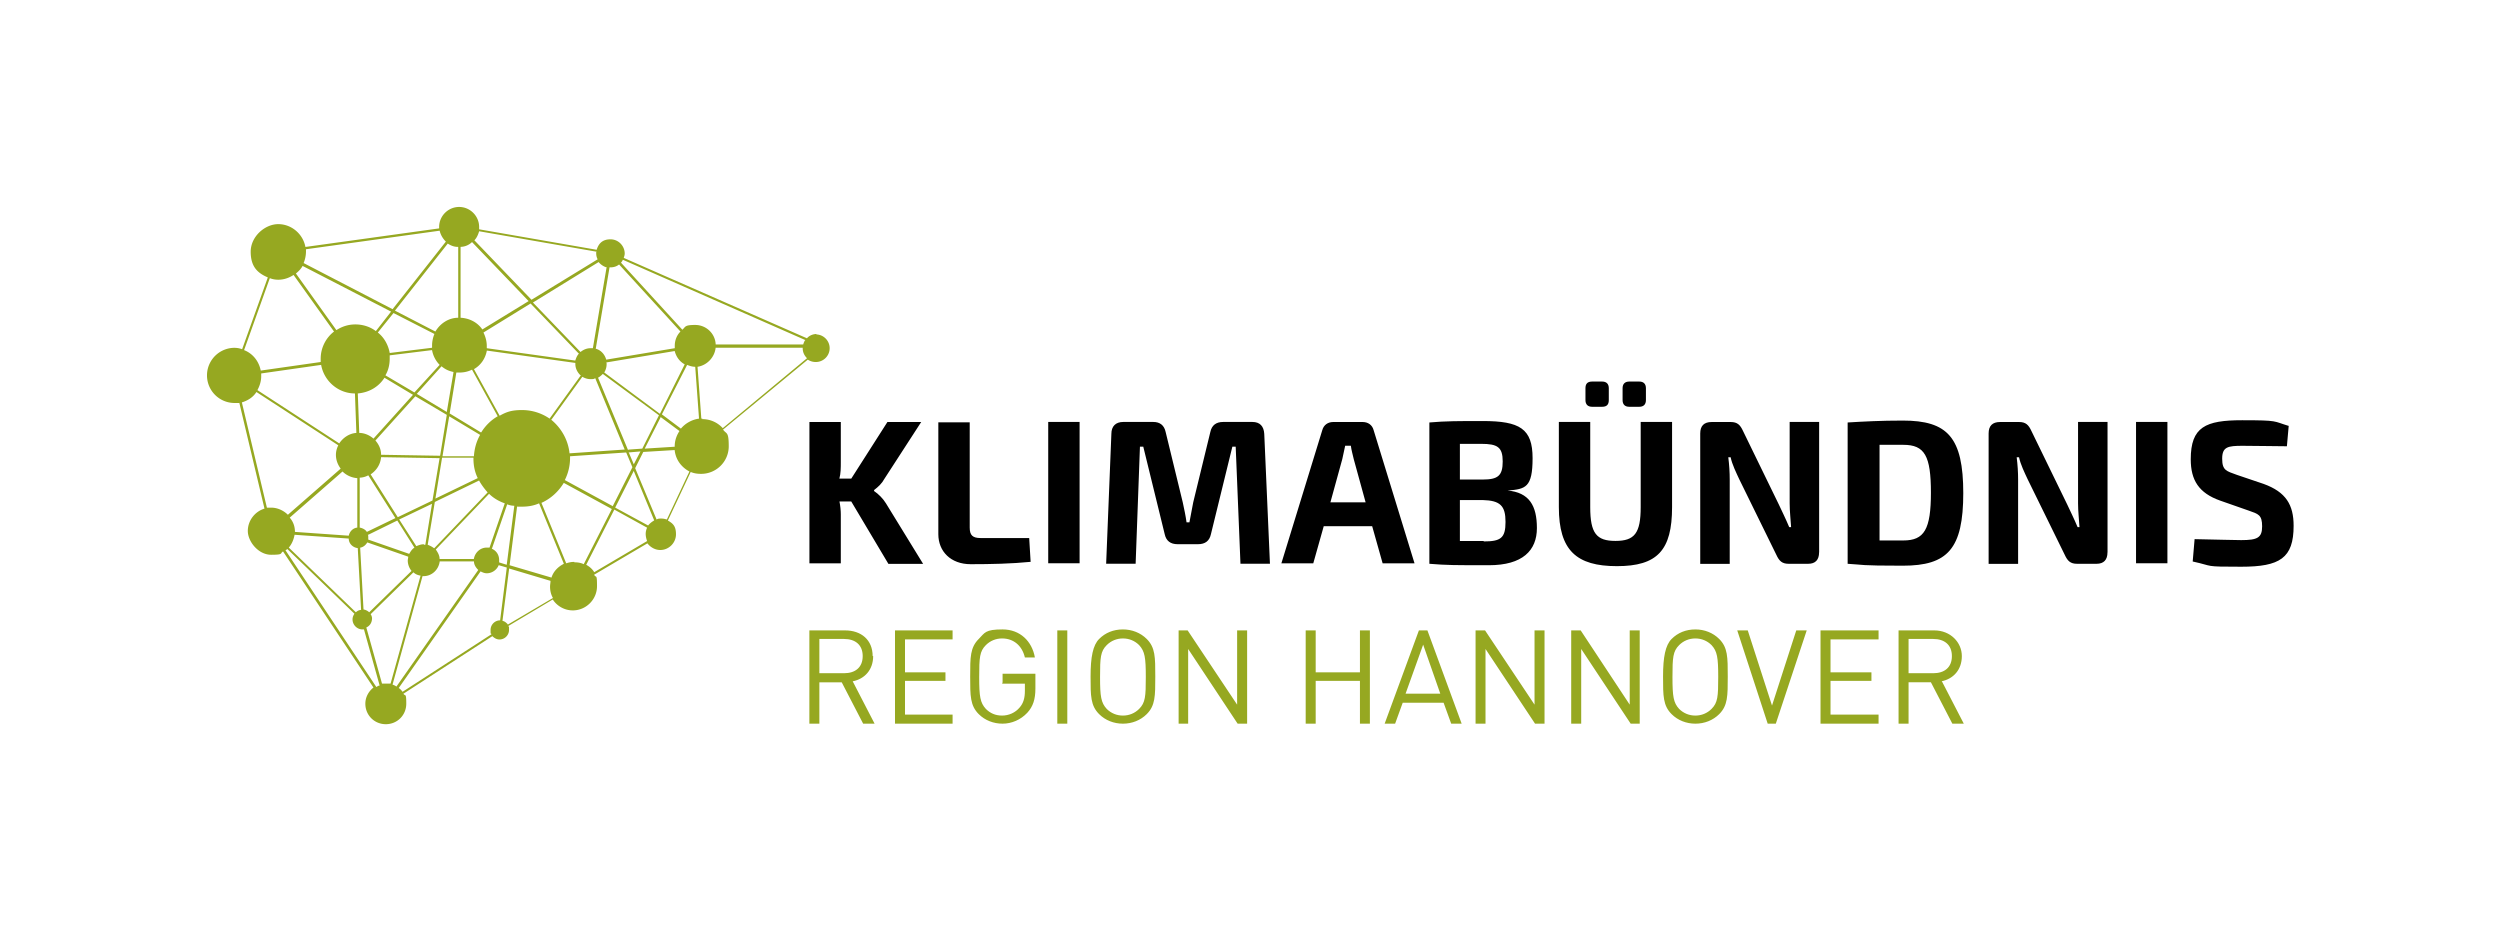 <?xml version="1.0" encoding="UTF-8"?> <svg xmlns="http://www.w3.org/2000/svg" id="Ebene_1" version="1.1" viewBox="0 0 435 162"><defs><style>.st0{fill:#96a821}</style></defs><path d="M151.84 114.16c0-2.82-1.99-4.47-4.8-4.47h-6.21v16.23h1.74v-7.2h3.89l3.73 7.2h1.99l-3.81-7.37c2.07-.41 3.56-1.99 3.56-4.39h-.08Zm-9.27 2.98v-5.96h4.31c1.9 0 3.23.99 3.23 2.98s-1.32 2.98-3.23 2.98h-4.31ZM155.73 125.92h10.02v-1.58h-8.28v-5.87h7.04v-1.49h-7.04v-5.72h8.28v-1.57h-10.02v16.23zM174.36 118.96h3.97v1.24c0 1.24-.25 2.15-.91 2.9-.75.91-1.9 1.41-3.06 1.41s-2.07-.41-2.82-1.16c-.99-1.08-1.16-2.15-1.16-5.55s.08-4.47 1.16-5.55c.75-.75 1.74-1.16 2.82-1.16 1.99 0 3.48 1.24 3.97 3.31h1.74c-.5-2.82-2.57-4.88-5.63-4.88s-3.06.58-4.14 1.66c-1.49 1.49-1.49 3.15-1.49 6.54s0 5.05 1.49 6.54c1.08 1.08 2.57 1.66 4.14 1.66s3.15-.66 4.31-1.9c.99-1.08 1.41-2.32 1.41-4.22v-2.57h-5.71v1.49l-.08.25ZM183.97 109.69h1.74v16.23h-1.74zM195.39 109.52c-1.66 0-3.06.58-4.14 1.66s-1.49 3.15-1.49 6.54 0 5.05 1.49 6.54c1.08 1.08 2.57 1.66 4.14 1.66s3.06-.58 4.14-1.66c1.49-1.49 1.49-3.15 1.49-6.54s0-5.05-1.49-6.54c-1.08-1.08-2.57-1.66-4.14-1.66Zm2.82 13.83c-.75.75-1.74 1.16-2.82 1.16s-2.07-.41-2.82-1.16c-.99-1.08-1.16-2.15-1.16-5.55s.08-4.47 1.16-5.55c.75-.75 1.74-1.16 2.82-1.16s2.07.41 2.82 1.16c.99 1.08 1.16 2.15 1.16 5.55s-.08 4.47-1.16 5.55ZM215.26 122.61l-8.61-12.92h-1.57v16.23h1.66v-13l8.61 13H217v-16.23h-1.74v12.92zM236.63 116.98h-7.7v-7.29h-1.74v16.23h1.74v-7.45h7.7v7.45h1.73v-16.23h-1.73v7.29zM246.89 109.69l-5.96 16.23h1.82l1.32-3.64h7.12l1.32 3.64h1.82l-5.96-16.23h-1.49Zm-2.32 11.01 3.06-8.53 2.98 8.53h-6.04ZM267.01 122.61l-8.61-12.92h-1.65v16.23h1.73v-13l8.62 13h1.65v-16.23h-1.74v12.92zM283.57 122.61l-8.53-12.92h-1.65v16.23h1.74v-13l8.61 13h1.57v-16.23h-1.74v12.92zM295 109.52c-1.66 0-3.06.58-4.14 1.66s-1.49 3.15-1.49 6.54 0 5.05 1.49 6.54c1.08 1.08 2.57 1.66 4.14 1.66s3.06-.58 4.14-1.66c1.49-1.49 1.49-3.15 1.49-6.54s0-5.05-1.49-6.54c-1.08-1.08-2.57-1.66-4.14-1.66Zm2.81 13.83c-.75.75-1.74 1.16-2.82 1.16s-2.07-.41-2.82-1.16c-.99-1.08-1.16-2.15-1.16-5.55s.08-4.47 1.16-5.55c.75-.75 1.74-1.16 2.82-1.16s2.07.41 2.82 1.16c.99 1.08 1.16 2.15 1.16 5.55s-.08 4.47-1.16 5.55ZM308.33 122.77l-4.22-13.08h-1.83l5.3 16.23h1.41l5.38-16.23h-1.82l-4.22 13.08zM316.77 125.92h10.1v-1.58h-8.36v-5.87h7.12v-1.49h-7.12v-5.72h8.36v-1.57h-10.1v16.23zM337.8 118.55c2.07-.41 3.56-1.99 3.56-4.39s-1.99-4.47-4.8-4.47h-6.21v16.23h1.74v-7.2h3.89l3.73 7.2h1.99l-3.81-7.37h-.08Zm-5.71-1.41v-5.96h4.31c1.9 0 3.23.99 3.23 2.98s-1.32 2.98-3.23 2.98h-4.31Z" class="st0"></path><path d="M146.05 87.17c.17.83.25 1.66.25 2.32v8.53h-5.46V73.43h5.46v6.95c0 .99 0 1.99-.25 2.9h2.07l6.29-9.85h5.88l-6.38 9.85c-.5.91-1.08 1.41-1.82 1.99v.17c.75.5 1.57 1.32 2.07 2.15l6.46 10.52h-6.04l-6.46-10.85h-2.07v-.08ZM168.73 91.8c0 1.32.5 1.82 1.9 1.82h8.45l.25 4.14c-3.31.33-6.95.41-10.43.41s-5.63-2.24-5.63-5.22V73.49h5.46v18.38-.08ZM182.39 98.01V73.42h5.46v24.59h-5.46ZM217.91 73.42c1.32 0 1.99.75 2.07 2.07l.99 22.6h-5.13l-.83-20.37h-.58l-3.73 15.23c-.25 1.16-.99 1.74-2.24 1.74h-3.56c-1.24 0-1.99-.58-2.24-1.74l-3.73-15.23h-.58l-.75 20.37h-5.13l.91-22.6c0-1.32.75-2.07 2.07-2.07h5.22c1.16 0 1.9.58 2.15 1.74l2.98 12.25c.25 1.16.5 2.32.66 3.48h.5c.25-1.16.41-2.32.66-3.48l2.98-12.25c.25-1.16.99-1.74 2.24-1.74h5.22-.17ZM230.33 91.56l-1.82 6.46h-5.55l7.12-23.18c.25-.91.99-1.41 1.9-1.41h5.13c.91 0 1.66.5 1.9 1.41l7.12 23.18h-5.55l-1.82-6.46h-8.45Zm5.22-11.68c-.17-.75-.41-1.57-.5-2.32h-.99l-.5 2.32-2.07 7.53h6.13l-2.07-7.53ZM262.29 85.35c3.81.33 5.13 2.65 5.13 6.54s-2.48 6.46-8.36 6.46-7.29 0-10.35-.25V73.51c2.82-.25 5.13-.25 9.27-.25 6.46 0 8.69 1.32 8.69 6.46s-1.24 5.38-4.31 5.63v.17l-.08-.17Zm-4.63-8.12h-3.64v6.21h3.97c2.65 0 3.48-.66 3.48-3.15s-.91-3.06-3.73-3.06h-.08Zm.49 16.98c2.98 0 3.81-.58 3.81-3.39s-.91-3.73-3.97-3.81h-3.97v7.12h4.14v.08ZM290.94 88.24c0 7.53-2.57 10.27-9.6 10.27s-10.1-2.73-10.1-10.27V73.42h5.46v14.82c0 4.55 1.08 5.88 4.39 5.88s4.39-1.32 4.39-5.88V73.42h5.46v14.82Zm-12.17-21.85c.75 0 1.16.41 1.16 1.16v2.07c0 .75-.33 1.16-1.16 1.16h-1.74c-.75 0-1.16-.41-1.16-1.16v-2.07c0-.75.33-1.16 1.16-1.16h1.74Zm6.46 0c.75 0 1.16.41 1.16 1.16v2.07c0 .75-.41 1.16-1.16 1.16h-1.74c-.75 0-1.16-.41-1.16-1.16v-2.07c0-.75.41-1.16 1.16-1.16h1.74ZM316.52 96.11c0 1.32-.66 1.99-1.9 1.99h-3.39c-1.16 0-1.66-.5-2.15-1.57l-6.46-13.16c-.5-1.08-1.24-2.57-1.49-3.81h-.41c.17 1.32.25 2.65.25 3.89v14.66h-5.13V75.42c0-1.32.66-1.99 1.99-1.99h3.31c1.16 0 1.66.5 2.15 1.57l6.21 12.75c.5 1.08 1.24 2.57 1.82 3.97h.33c-.08-1.41-.25-2.73-.25-4.14V73.42h5.13v22.69ZM341.61 85.76c0 9.77-2.73 12.67-10.52 12.67s-6.71-.17-9.6-.33V73.51c2.82-.17 5.8-.33 9.6-.33 7.78 0 10.52 2.9 10.52 12.67v-.08Zm-5.63 0c0-6.46-1.08-8.36-4.8-8.36h-4.14v16.64h4.14c3.64 0 4.8-1.9 4.8-8.36v.08ZM366.7 96.11c0 1.32-.66 1.99-1.9 1.99h-3.39c-1.16 0-1.66-.5-2.15-1.57l-6.46-13.16c-.5-1.08-1.24-2.57-1.49-3.81h-.41c.17 1.32.25 2.65.25 3.89v14.66h-5.13V75.42c0-1.32.66-1.99 1.99-1.99h3.31c1.16 0 1.66.5 2.15 1.57l6.21 12.75c.5 1.08 1.24 2.57 1.82 3.97h.33c-.08-1.41-.25-2.73-.25-4.14V73.42h5.13v22.69ZM371.67 98.01V73.42h5.46v24.59h-5.46ZM398.25 73.92l-.33 3.73c-2.07 0-5.13-.08-7.7-.08s-3.56.17-3.56 2.24.75 2.15 2.57 2.82l4.64 1.57c3.89 1.41 5.22 3.64 5.22 7.29 0 5.63-2.4 7.12-9.11 7.12s-4.64-.08-8.45-.91l.33-3.89c4.55.08 6.54.17 8.11.17 2.82 0 3.64-.41 3.64-2.4s-.66-2.15-2.32-2.73l-4.97-1.74c-3.73-1.32-5.13-3.56-5.13-7.2 0-5.63 2.57-6.79 8.94-6.79s5.38.17 8.11.99v-.17Z"></path><path d="M122.2 72.84h-.17l-.66-9.02c1.66-.25 2.98-1.66 3.15-3.31h15.15v.08c0 .66.25 1.24.75 1.74L125.76 74.5a4.763 4.763 0 0 0-3.56-1.57m-6.13 17.47c-.33-.08-.58-.17-.99-.17s-.58 0-.83.17l-3.73-8.94 1.41-2.82 5.46-.33c.17 1.66 1.16 2.98 2.57 3.73l-3.97 8.45.08-.08Zm-12.66 9.19c-.33-.58-.83-.99-1.41-1.32l4.89-9.6 5.71 3.15c-.17.33-.25.75-.25 1.08s.08.83.25 1.24l-9.27 5.46h.08Zm-15.07 9.02c-.25-.25-.5-.5-.91-.58l1.16-9.11 7.2 2.15c0 .33-.08.66-.08.99 0 .75.17 1.41.5 1.99l-7.87 4.64v-.08Zm-18.3 11.76c-.17-.25-.41-.5-.66-.66l14.24-20.29c.33.17.66.33 1.08.33.91 0 1.74-.58 2.07-1.41l1.41.41-1.16 9.19c-.91 0-1.66.75-1.66 1.66s0 .5.17.75l-15.48 10.02ZM49.67 95.78c.08-.08.25-.17.33-.25l11.67 11.26c-.17.25-.33.58-.33.99 0 .91.75 1.74 1.74 1.74h.25l2.73 9.77c-.25 0-.41.17-.58.25L49.75 95.86l-.08-.08Zm-7.62-25.75c1.08-.33 1.99-.91 2.57-1.82l14.24 9.27c-.25.5-.41 1.08-.41 1.66 0 .91.33 1.74.83 2.4l-9.19 8.03c-.75-.75-1.82-1.24-2.9-1.24h-.75l-4.39-18.46v.17Zm4.97-21.61c.41.17.91.25 1.41.25.99 0 1.9-.33 2.65-.83l7.04 9.85c-1.41 1.08-2.32 2.82-2.32 4.72v.58l-10.43 1.49c-.33-1.66-1.41-2.98-2.9-3.56l4.47-12.5h.08Zm29.48-8.28c.17.75.58 1.41 1.08 1.9L68.31 53.8l-15.48-8.03c.25-.58.41-1.32.41-1.99v-.41l23.27-3.23Zm27.24 3.73v.17c0 .41.08.75.25 1.08l-11.51 7.04-9.94-10.35c.41-.41.66-.99.83-1.57l20.45 3.56-.08.08Zm14.74 30.71-3.31-2.48 4.39-8.61c.41.17.91.33 1.41.33l.66 9.02c-1.24.17-2.4.83-3.15 1.74M115 72.6l3.23 2.4c-.5.75-.83 1.66-.83 2.65v.08l-5.22.33 2.82-5.55v.08Zm-5.72 5.71-5.22-12.59c.33-.17.58-.41.83-.66l9.77 7.2-2.9 5.8-2.4.17-.08.08Zm.17.41 1.99-.17-1.16 2.24-.91-2.15.08.08Zm-9.52 19.05c-.5 0-.91.08-1.41.25L94.21 87.5c1.66-.75 2.98-1.99 3.89-3.48l8.36 4.55-4.89 9.6c-.5-.25-1.08-.33-1.66-.33m-9.92-9.68h.83c1.08 0 2.07-.17 2.98-.58l4.31 10.52c-.99.5-1.82 1.32-2.15 2.4l-7.29-2.15L89.99 88v.17Zm-4.39 7.29 2.65-7.7c.41.17.83.25 1.24.25l-1.32 10.27-1.32-.41v-.41c0-.91-.5-1.66-1.32-1.99M68.3 119.13l5.22-18.88h.17c1.49 0 2.65-1.16 2.82-2.57h5.96c0 .58.33 1.08.75 1.49l-14.24 20.29c-.25-.17-.41-.25-.66-.33m-3.58-11.43c0-.33-.08-.58-.25-.83l7.45-7.29c.33.33.75.5 1.24.58l-5.22 18.79h-1.49l-2.73-9.77c.58-.25.99-.83.99-1.57M51.24 93.05l9.44.66c0 .91.75 1.57 1.57 1.66l.58 10.76c-.33 0-.66.17-.91.41L50.25 95.28c.5-.58.83-1.32.99-2.15m10.93-10.02v8.69c-.75.08-1.32.66-1.49 1.41l-9.36-.66c0-.99-.33-1.82-.91-2.48l9.19-8.03c.66.66 1.57 1.08 2.57 1.16m13.42-25.09c-.25.58-.41 1.32-.41 1.99v.41l-7.37.91c-.25-1.41-.99-2.73-2.07-3.56l2.73-3.39 7.12 3.64Zm4.14-15.16v12.34c-1.66 0-3.15.99-3.97 2.4l-7.04-3.64 9.19-11.67c.5.33 1.08.58 1.74.58m4.3 14.4c-.83-1.24-2.24-1.99-3.81-2.07V42.95c.75 0 1.49-.33 1.99-.83l9.85 10.27-8.11 4.97h.08Zm16.81 4.14c-.33.33-.5.75-.66 1.24l-15.4-2.15v-.41c0-.83-.25-1.66-.58-2.32l8.2-5.05 8.36 8.69h.08Zm4.8-15.07-2.4 14.16h-.41c-.66 0-1.24.25-1.74.66l-8.28-8.61 11.43-7.04c.33.41.83.75 1.32.91m11.92 14.08-11.92 1.99c-.25-.91-.91-1.66-1.82-1.9l2.4-14.16h.17c.58 0 1.08-.17 1.49-.5l10.68 11.67c-.66.66-.99 1.57-.99 2.48v.41m-11.93 2.49 11.92-1.99c.25.99.83 1.82 1.74 2.32l-4.31 8.61-9.69-7.2c.25-.41.41-.91.41-1.41v-.25m-9.6 9.86 5.38-7.45c.41.25.91.41 1.41.41s.58 0 .83-.17l5.13 12.42-9.6.66c-.25-2.4-1.49-4.47-3.23-5.88m-28.98-7.28 4.97 2.98-6.87 7.62c-.66-.58-1.57-.99-2.48-.99l-.25-6.87c1.99-.17 3.64-1.16 4.64-2.73m9.6-2.24-4.39 4.8-5.05-2.98c.5-.83.75-1.82.75-2.9v-.58l7.37-.91c.17.99.66 1.9 1.32 2.57M73.76 94.7c-.5 0-.91.17-1.32.33l-2.98-4.64 5.71-2.73-1.16 7.12h-.25m-7.45-15.23 10.18.17-1.24 7.37-6.04 2.9-4.72-7.45c.99-.66 1.74-1.74 1.82-3.06m11.43-7.3-1.16 7.12-10.27-.17c0-.99-.41-1.82-.99-2.48l6.95-7.7 5.46 3.23Zm1.16-7.37-1.16 6.87-5.22-3.15 4.31-4.8c.58.5 1.24.83 2.07.99m4.8 10.53-5.46-3.31 1.16-7.12h.58c.75 0 1.49-.17 2.15-.5l4.47 8.11c-1.16.66-2.15 1.66-2.82 2.73m-1.4 4.64c0 1.24.25 2.4.75 3.39l-7.37 3.56 1.16-7.12h5.46v.17Zm0-.41H77c0-.08 1.16-6.95 1.16-6.95l5.38 3.23c-.66 1.16-.99 2.4-1.08 3.73M62.59 91.8v-8.69c.5 0 1.08-.17 1.49-.41l4.72 7.45-4.97 2.4c-.25-.41-.75-.66-1.24-.75m1.49 1.25 5.05-2.48 2.98 4.72c-.41.25-.66.66-.91 1.08l-7.12-2.48v-.33c0-.17 0-.41-.08-.58m11.5 2.39c-.33-.25-.66-.41-1.08-.58l1.24-7.45 7.7-3.73c.41.75.91 1.41 1.49 2.07l-9.27 9.69h-.08Zm25.51-29.98-5.38 7.45c-1.32-.91-2.98-1.49-4.8-1.49s-2.73.33-3.89.99l-4.47-8.11c1.16-.66 1.99-1.82 2.24-3.23l15.4 2.15v.17c0 .83.41 1.57.99 2.07m-37.85 40.66-.58-10.76c.58-.08.99-.5 1.24-.91l7.12 2.48c0 .25-.08.5-.08.66 0 .66.25 1.32.66 1.82l-7.37 7.2c-.25-.25-.58-.41-.99-.5m21.44-10.76c-1.16 0-2.07.91-2.24 1.99h-5.96c0-.66-.33-1.16-.66-1.66l9.27-9.69c.75.75 1.74 1.32 2.73 1.66l-2.65 7.7h-.5M52.65 46.27l15.4 7.95-2.65 3.39c-.99-.75-2.24-1.16-3.56-1.16s-2.4.41-3.31.99l-7.04-9.85c.5-.41.91-.83 1.16-1.32m-7.2 18.71 10.43-1.49c.5 2.82 2.98 4.97 5.88 4.97l.25 6.87c-1.24.08-2.32.83-2.98 1.82l-14.24-9.27c.41-.75.66-1.57.66-2.4v-.41m61.19 23.01-8.36-4.55c.58-1.16.91-2.48.91-3.81v-.33l9.77-.66 1.08 2.57-3.39 6.71v.08Zm6.2 3.39-5.8-3.15 3.23-6.38 3.56 8.61c-.41.25-.75.5-1.08.91m27.34-32.28c-.17.25-.25.5-.33.75h-15.23c-.08-1.9-1.66-3.39-3.56-3.39s-1.66.33-2.24.83L108.05 45.7c.17-.17.25-.33.33-.5l31.79 13.99h-.08Zm2.06-1.07c-.66 0-1.32.25-1.74.75l-31.88-13.99c.08-.25.17-.5.17-.75 0-1.32-1.08-2.48-2.48-2.48s-2.07.75-2.4 1.82L83.37 39.9v-.41c0-1.9-1.57-3.48-3.48-3.48s-3.48 1.57-3.48 3.48v.25l-23.27 3.23c-.41-2.24-2.4-3.97-4.72-3.97s-4.8 2.15-4.8 4.8 1.24 3.73 2.98 4.47l-4.47 12.5c-.41-.17-.91-.25-1.41-.25a4.801 4.801 0 0 0 0 9.6c2.65 0 .58 0 .91-.08l4.39 18.46c-1.66.5-2.9 2.07-2.9 3.89s1.82 4.14 4.06 4.14 1.49-.25 2.07-.58l15.73 23.68c-.83.66-1.41 1.66-1.41 2.82 0 1.99 1.57 3.56 3.56 3.56s3.56-1.57 3.56-3.56-.17-1.24-.5-1.74l15.48-10.02c.33.33.75.58 1.24.58.91 0 1.66-.75 1.66-1.66s0-.5-.17-.66l7.78-4.64c.75 1.16 2.07 1.9 3.48 1.9 2.32 0 4.22-1.9 4.22-4.22s-.17-1.32-.5-1.99l9.27-5.46c.5.66 1.32 1.16 2.24 1.16 1.49 0 2.73-1.24 2.73-2.73s-.58-1.9-1.41-2.4l3.97-8.45c.58.25 1.16.33 1.82.33 2.65 0 4.8-2.15 4.8-4.8s-.41-2.07-.99-2.9l14.74-12.17c.41.25.83.41 1.41.41 1.32 0 2.4-1.08 2.4-2.4s-1.08-2.4-2.4-2.4" class="st0"></path></svg> 